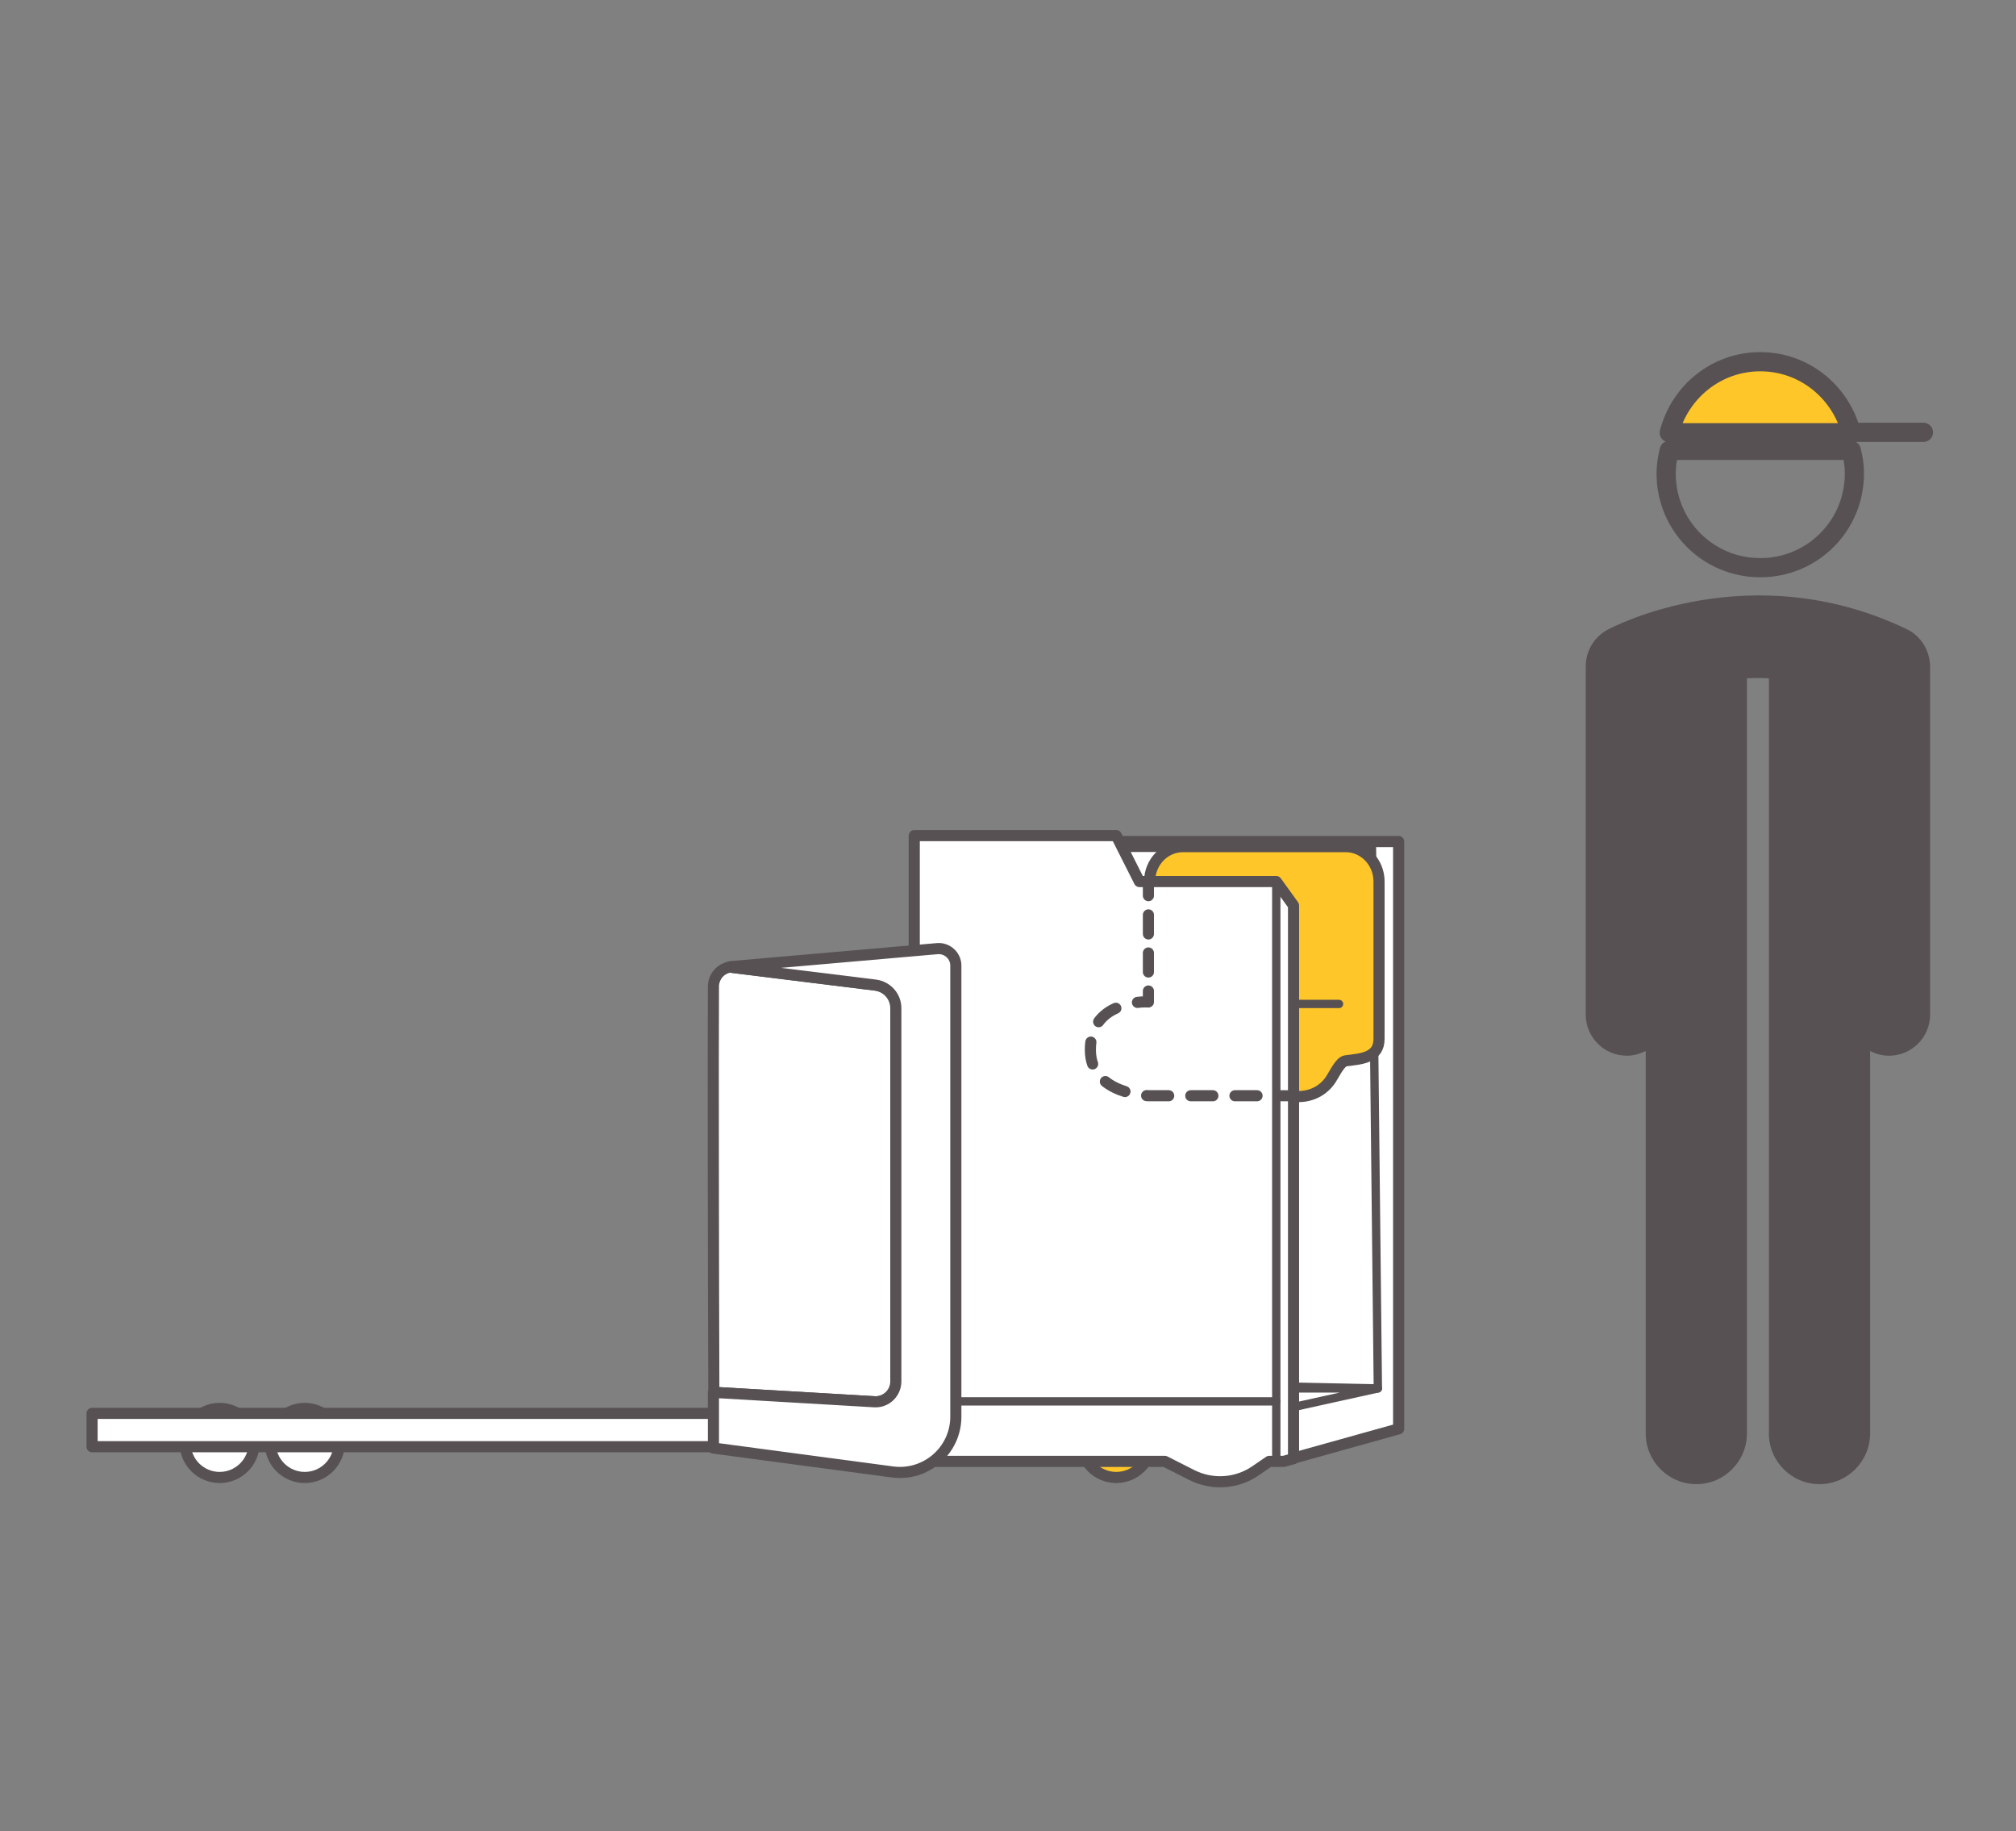 <?xml version="1.0" encoding="utf-8"?>
<!-- Generator: Adobe Illustrator 23.0.3, SVG Export Plug-In . SVG Version: 6.00 Build 0)  -->
<svg version="1.1" id="Calque_1" xmlns="http://www.w3.org/2000/svg" xmlns:xlink="http://www.w3.org/1999/xlink" x="0px" y="0px"
	 viewBox="0 0 514 466.8" style="enable-background:new 0 0 514 466.8;" xml:space="preserve">
<rect x="0" y="0" width="514" height="466.8" fill="#808080" stroke="none"/>
<style type="text/css">
	.st0{fill:#575153;}
	.st1{fill:none;stroke:#575153;stroke-width:4.894;stroke-linecap:round;stroke-linejoin:round;stroke-miterlimit:10;}
	.st2{fill:#FFC629;stroke:#575153;stroke-width:4.894;stroke-linecap:round;stroke-linejoin:round;stroke-miterlimit:10;}
	.st3{fill:#FFFFFF;stroke:#575153;stroke-width:2.835;stroke-linecap:round;stroke-linejoin:round;stroke-miterlimit:10;}
	.st4{fill:#FFFFFF;stroke:#575153;stroke-width:2.126;stroke-linecap:round;stroke-linejoin:round;stroke-miterlimit:10;}
	.st5{fill:#FFC629;stroke:#575153;stroke-width:2.835;stroke-linecap:round;stroke-linejoin:round;stroke-miterlimit:10;}
	.st6{fill:none;stroke:#575153;stroke-width:2.126;stroke-linecap:round;stroke-linejoin:round;stroke-miterlimit:10;}
	.st7{fill:none;stroke:#575153;stroke-width:2.835;stroke-linecap:round;stroke-linejoin:round;}
	.st8{fill:none;stroke:#575153;stroke-width:2.835;stroke-linecap:round;stroke-linejoin:round;stroke-dasharray:4.853,4.853;}
	.st9{fill:none;stroke:#575153;stroke-width:2.835;stroke-linecap:round;stroke-linejoin:round;stroke-dasharray:5.631,5.631;}
</style>
<g>
	<path class="st0" d="M486,160.3c-39.6-18.9-74.6-0.6-76.1,0.2c-3.4,1.8-5.6,5.4-5.6,9.3v88.8c0,5.8,4.7,10.5,10.5,10.5
		c1.7,0,3.3-0.5,4.8-1.2v97.5c0,7.1,5.8,12.9,12.9,12.9c7.1,0,12.9-5.8,12.9-12.9V172.9c1.8-0.1,3.6-0.1,5.6,0v192.5
		c0,7.1,5.8,12.9,12.9,12.9s12.9-5.8,12.9-12.9v-97.5c1.4,0.7,3,1.2,4.8,1.2c5.8,0,10.5-4.7,10.5-10.5v-88.8
		C492,165.7,489.7,162,486,160.3z"/>
	<g>
		<path class="st1" d="M425.6,114.8c-0.5,1.9-0.8,3.9-0.8,5.9c0,13.3,10.7,24,24,24c13.3,0,24-10.7,24-24c0-2.1-0.3-4-0.8-5.9H425.6
			z"/>
		<g>
			<path class="st2" d="M448.8,92.2c-11.2,0-20.5,7.7-23.2,18.1H472C469.3,99.9,460,92.2,448.8,92.2z"/>
			<line class="st1" x1="472" y1="110.2" x2="490.4" y2="110.2"/>
		</g>
	</g>
</g>
<polygon class="st3" points="264.3,214.5 356.6,214.5 356.6,364.2 329,371.9 264.3,364.2 "/>
<polygon class="st4" points="351.3,353.9 274.9,352.3 274.9,216.1 349.8,216.1 "/>
<polygon class="st4" points="351.3,353.9 274.9,353.9 274.9,357.1 328.2,359 "/>
<path class="st5" d="M301.6,271.6l27.5,7.7c4,0.8,8.1-0.8,10.3-4.3c0.9-1.4,2.3-4.4,3.7-4.6c3.9-0.5,8.5-0.7,8.5-5.6v-40.1
	c0-4.9-3.8-8.9-8.5-8.9h-41.5c-4.7,0-8.5,4-8.5,8.9v38C293,267.6,296.8,271.6,301.6,271.6z"/>
<line class="st6" x1="341.4" y1="255.9" x2="289.7" y2="255.9"/>
<circle class="st3" cx="56" cy="367.8" r="8.8"/>
<circle class="st3" cx="77.7" cy="367.8" r="8.8"/>
<circle class="st5" cx="284.6" cy="367.8" r="8.8"/>
<rect x="23.5" y="360.3" transform="matrix(-1 -4.490820e-11 4.490820e-11 -1 260.377 729.061)" class="st3" width="213.4" height="8.5"/>
<path class="st3" d="M233.2,213h51.4l5.9,11.7h34.9l4.4,6.1v141l-2.5,0.7h-3.7l-3.5,2.4c-4.8,3.3-11,3.7-16.2,1.1l-6.9-3.5h-63.9
	V213z"/>
<line class="st6" x1="325.4" y1="224.7" x2="325.4" y2="372.3"/>
<line class="st6" x1="325.4" y1="357.2" x2="233.1" y2="357.2"/>
<g>
	<path class="st3" d="M228.5,352.1V257c0-3-2.3-5.6-5.2-5.9l-37.2-4.6c-2.4,0.4-4.1,2.4-4.2,4.8c-0.1,16.7,0,76.1,0.1,103.6l41,2.4
		C225.9,357.5,228.5,355.1,228.5,352.1z"/>
	<path class="st3" d="M239,241.8l-52.7,4.6c-0.1,0-0.2,0-0.3,0.1l37.2,4.6c3,0.4,5.2,2.9,5.2,5.9v95.1c0,3-2.5,5.4-5.5,5.2l-41-2.4
		c0,8.7,0,14.2,0,14.2l45.7,6.1c8.5,1.1,16.1-5.5,16.1-14.1v-115C243.7,243.6,241.5,241.6,239,241.8z"/>
</g>
<g>
	<g>
		<line class="st7" x1="292.8" y1="225.5" x2="292.8" y2="228.3"/>
		<line class="st8" x1="292.8" y1="233.2" x2="292.8" y2="250.2"/>
		<path class="st7" d="M292.8,252.6v2.8c0,0-1.2-0.1-2.8,0.1"/>
		<path class="st9" d="M284.5,257c-3.4,1.5-6.5,4.6-6.5,10.6c0,11.5,15,11.7,15,11.7h30.4"/>
		<line class="st7" x1="326.2" y1="279.3" x2="329.1" y2="279.3"/>
	</g>
</g>
</svg>
